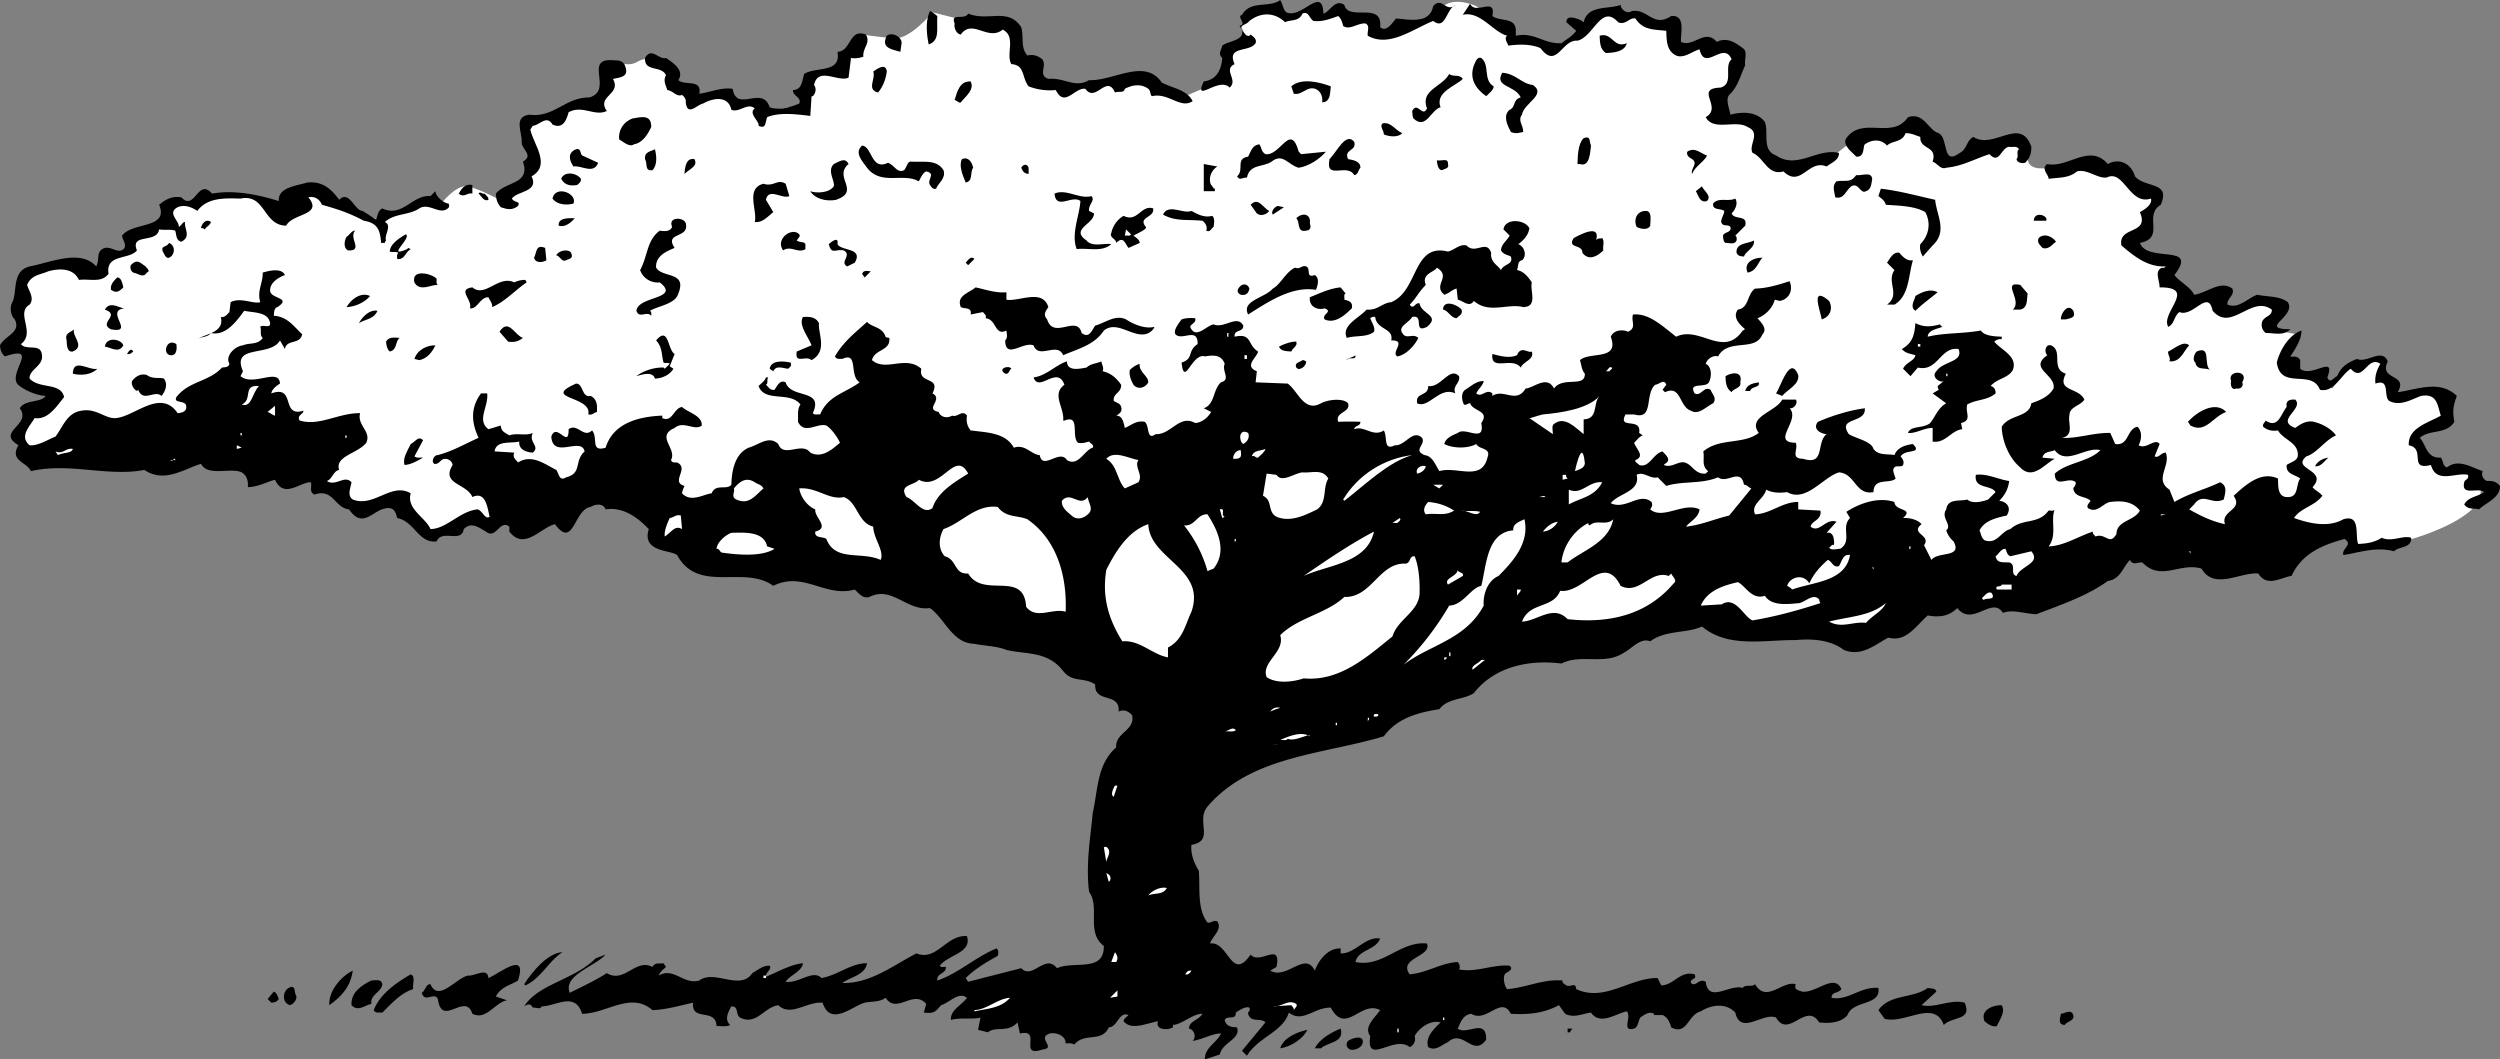 <svg xmlns="http://www.w3.org/2000/svg" width="202.7" height="85.898"><rect width="100%" height="100%" fill="#808080" stroke="none"/><path fill="#fff" d="m1.902 22.3-.203 4-.797 1.5 1.5 1-.3 2 2.3 1.302-2.203 1.5-.297 2.699 1.7 1.3L18.199 36l7.703 3.102 3.2 2.199 3.3-.801 2.5 3L38.2 42l1.703.5 4-1.898 6.2-1.301 10.5 5.199 101.5 3.602 9.8-3.602 16.7-1.398 2-.301v1.5l4.597-.5s3.196-.824 5-2.301c1.86-1.523.403-3.398.403-3.398H197.7l-2-2.5 2.903-1.801-.5-2-4 .3-.903-1.8s.696-1.66-1.097-1c-1.875.676-2 .8-2 .8l-1 1.399-3.903-2 1-2.398-1.597-.301.097-2.2s-1.14-.792-2.097-.101c-1.043.64-2.2.602-2.2.602l-1-1.102-2 .3L175.2 21s-2.972-.691-2-2c1.028-1.36 1.703-3.398 1.703-3.398L170.2 13.3l-4.097.3s-1.707.376-1.7-.8c-.008-1.16-1.203-1.7-1.203-1.7l-3.297 1.2s-1.843 1.176-2.5.5c-.675-.66-1.703-2.5-1.703-2.5l-2.597.5-3 .699-1.903 1.5s-3.304 1.14-4.5 0c-1.14-1.191-1.297-3.2-1.297-3.2l-3.203-.3.5-2s1.86-2.523.703-3.5c-1.175-1.023-3.5-.2-3.5-.2l-1.203-.3-.097-1.7-2-.198-3.2-.801-2 1.3-1.3 1.2-1.403.699-2.797-1L119.7.5s-1.804-.86-2.797.102c-1.007 1.039-4.703 2-4.703 2L110.902 1.3l-2.5-.5-1.5.5L105.7 1l-1.097.5-1.7-.898-2 .898-.3.602.5 1-1.5 1L99.2 6.5l-1.5.602-1.597.699-3.2-1.5-4 .699H85.7l-2-.7L82.102 2l-4.5-.5-2-.5s-1.875 2.309-3.2 2.102c-1.343-.125-2.5-.301-2.5-.301l-1.5 1.699v1l-2.8.602-.403 2.398-3.097.5-1-.7-1.5-.198-1.403-.5-2 .5L53.7 5s-1.14-.523-2 0c-.804.477-1.597 0-1.597 0l-1.5 3.3-2.403.2-2.097 1-1.5.5.597 2.8-.797 2-1.703 1.5s-1.804-.991-2.797-1.198c-1.007-.125-2.203 1.5-2.203 1.5l-1.5-.301-3.597 1.5-5.2-2.301-3.5 1.102s-3.175-1.293-4.5-.801c-1.343.508-1.703.699-1.703.699s-2.14-.86-2.097 0c-.043.809.097 1.3.097 1.3l-3 1.302v1l-1.797.5S8.894 21.977 7.7 22c-1.14-.023-3.297-.7-3.297-.7l-2.5 1"/><path d="M104.3 1c1.227.574 2.927-2.227 3 .102.524-.125.927-1.227 1.7-.704.324 1.375 3.125-.324 2.902 1.801.524.477 1.024-.426 1.297-.699 1.028.074 2.727.477 3-1 .727-.824 1.028.574 1.801-.102-.773.375-.773 2.079-1.8 1.301-1.673.676-3.575 2.176-5.298 1.2-.078-.325.223-.825-.203-1-.672-.024-1.273.578-1.797.203-.078-.329-.175-.625-.402-.801-.773.273-1.273.472-2 .398-.375-.222-.375-.824-.898-.597-.278.671-.977.472-1.403.699-.875-.824-1.972-.824-2.898-.102-.274.375-.875.278-.602.801.227.176.328.477.602.398l.101-.097c.223.176.524.375.399.699-.477.773-2.375.176-1.7 1.7-.976.476.325 1.277-.402 1.902-.875-.926-2.972 1.375-2.097-.5 1.023-.125 1.425-.926 1.5-1.903-.375-.324-.075-.625 0-1 .523-.426 2.222-.426 1.398-1.597.625-.227-.273-.727.2-.903.726-1.222 2.226-.523 3.1-1.199.227.375.227.773.5 1m16.7.3c.625.473 1.824.075 1.902 1.098v.5c1.524-.324 2.223.676 3.7.602.425-.324.824-.523 1.199-1L127 1.8c.027-.624.727-.323 1.102-.198l.3.199c.325-1.426 2.024-1.028 3-1.403.024.375.524.778.899.5 1.324-.222 1.726 1.375 3.199.403 1.227-.125.727 1.472.8 2.097 1.024.477 1.927-1.125 2.9 0 .827-.421 1.527.079 2.1.5.427.278.126.875.2 1.403-.375.773-.574 1.676-1.2 2.3-.476.376-.073 1.172 0 1.7.825-.227 2.126-.324 2.802.597.324.875-.278 2.278.898 2.704 1.727 1.171 3.324-.625 5.102-.204.023.579-.575.778-1 1.102-1.477-.625-2.075 1.773-3.5.398-1.278.375-1.575-1.125-2.5-1.5-.375-.625.722-1.625-.403-2.097-.972-.625-2.773.375-3.398-.801 1.426-.824-.977-2.324 1.199-2.398 1.125-.329.227-1.727.902-2.301-.675-1.528-2.175 1.074-2.601-.801-.676.176-1.477.977-2.2.3-.476-.425-.476-1.124-.5-1.8-.976-.125-1.874-.023-2.5-1-.476-.125-.777.574-1.402.3-1.375-1.527-1.972 1.177-3.297 1.5-1.277-.124-1.675 2.376-3 .598-.777-.324-1.675-.324-2.601-.199-.074-.222-.274-.426-.2-.699l.098-.102c-1.172-.324-2.172-2.023-3.597-1.699l.597-.898c.426.972 2.125-.625 1.801 1M76 1.3c-.074 1.075.227 1.973-.7 2.302-.175-.829-.273-1.926.102-2.704.223.079.422.278.598.403m6.8.899c.227.777-.073 1.675.5 2.3.524-.125.927.074 1.2.3.426.575-.375 1.274.5 1.598 1.324-.125 2.125.778 3.3.102 2.024.074 4.524-1.824 5.9.2.925.476 2.027.573 2.5 1.5-.973.675-1.973-.723-3.298-.4-.175-.124-.078-.425-.3-.6-.575-.427-1.278-.325-1.903 0-.074.374-.472.175-.797.3-.675-1.523-1.578.875-2.402-.3-.875-.126-1.676 1.573-2.398.1a4.733 4.733 0 0 1-2.2-.3c-.578-.727-.277-1.727-1.402-1.8-.473-.825.426-2.223-.7-2.802-1.175.977-2.476-.921-3.398.403-.277-.028-.578-.426-.5-.903-.375-.921.825-.222 1.098-.796 1.625.671 3.227-.528 4.3 1.097M70.2 2.8c.425.677-.274 1.075-.2 1.802-.273.074-.574.171-1 .097l-.2 1.602c-.874.375-2.476-.926-2.8.597.227.278.125.676-.098.903h-.101l-.102 1.597c-1.074-.125-2.472-.324-3.5.102-.172.477-.074.977-.699.7.125-.325-.875-1.024-.3-1.4-.575-.527-1.274.376-1.9.099-.273-1.223-1.573-.922-2.3-.5-.473.078-1.273 1.078-1.398-.098.023-.227-.075-.426-.301-.602-.477.176-.676-.324-1.2-.398-.074-.324-.374-.727-.101-1.2-.375-.828-1.773-.226-1.7-1.402.524-.926 1.126.176 1.7 0 .527.375 1.527.977 1 1.801.527.477 1.926-.125 1.7 1.102.925-.125 1.726-.528 2.702-.403.325 1.977 2.422-.324 3 1.5.825.278 1.723-.023 2.399-.3.226-.524-.574-.626-.5-1.098.726-.027.726-.727.898-1.301.926-.625 3.028-.023 2.703-1.8 1.125-.024.922-1.927 2.297-1.4m2.903.7L73 4.2c-.773-.223-1.574-.325-1.098-1.302.422-.324 1.223.079 1.2.602"/><path d="M131.902 3.5c-.175.676-.976.773-1.703.8-.472-.323-.472-.823-.5-1.402 1.028-.324 1.125 1.079 2.203.602m-10.8 3.5c.023.273-.375.574-.602.8-.875-.624-1.375-1.425-1-2.5.125-.226.227-.726.602-.6.722.573.125 1.777 1 2.3M50.7 5.398c.327.875-.473.875-1 1 .726 1.278-1.376 1.375-.5 2.602-.973.477-1.973-.523-3.098.102-.176.671-.477 1.375-1.301 1-.477-.829-1.074.074-1.602.097L43 10.5c.227 1.176 1.727 2.875.102 3.8.625 1.274-1.176 1.177-1.602 1.802.227.375.727.171.5.597-.473.375-.875.278-1.398.102-.278-.324-.375-.625-.403-1.102.828-1.023 2.828-.722 2.203-2.597.922-.528-.175-1.028-.101-1.602.023-.824-.676-2.023.601-2.2 2.024.274 2.922-1.425 4.899-1.402 2.023-.625-.676-3.324 2.101-3 .422-.023.723.176.797.5m21.203.402c-.078.575-.277 1.177-.703 1.7-.972-.227-.172-1.125-.398-1.7.324-.226 1.023-.726 1.101 0M124.3 6.898c1.126.778-.773 1.477-.898 2.403-.375.472.125.875.098 1.398-.375.074-.574.176-1 0-.273-.523-.676-1.324-.098-1.8.524-.223.223-.825.899-1-.477-1.024-2.176-.825-1.5-2 1.125.078 1.523.874 2.5 1m-5.699-.501c-.575.579-2.278 1.079-1.801 2.301-.774.176-1.176 1.875-2.2.903-.074-.125-.074-.329-.101-.602.426-.824.824.574 1.2-.2-.575-1.527 1.226-1.726 1.8-2.8.324.273.824-.023 1.102.398M78.7 6.602c.327.671-.376 1.171-.798 1.699-.175.074-.277-.125-.5-.2.223-.726.422-1.527 1.297-1.5M107.902 7c-.078.477.024 1.273-.703 1.3.125-.823-.574-1.425-1.297-1-.375.177-.578.376-1 .302L104.7 7c.828-.727 2.328-.324 3.203 0M52.8 10.3c-.273.575-.675 1.274-1.398 1.4-.375.277-.875-.223-1.203-.4-.074-.726.328-1.425 1.102-1.698.726-.125 1.523-.329 1.5.699M157.2 10.8c.827.473.226 2.677 1.702 1.598.625-.324.524-1.023 1.098-1.296 1.625 1.074 3.824-1.727 4.7.796.027.579-.173.977-.5 1.301-.274.074-.673-.023-.7-.3.227-.223-.074-.626.2-.797-.173-.329-.575-.125-.798-.204-.675.079-.777 1.477-1.601.602-1.176.375-2.176.977-3.5 1.102-.477.171-.676-.329-1.102-.5.426-1.329-1.074-.926-1-2-.375-.125-.773-.329-1.199-.301-.273.773-1.074.574-1.5 1-.473-.528-1.176-.528-1.8-.102-.173.176.027 1.074-.7 1-.273-.324-1.176-.926-.8-1.5 1.327-1.824 3.726.176 5-1.699 1.327-.426 1.624 1.074 2.5 1.3m-43.5 0c-.376.376-1.075.274-1.5.098.027-.324-.376-.625-.098-.898.722-.125 1.023.574 1.597.8m-3.899.7c.227.773-.874.574-.5 1.398.427.079 1.024.176 1 .704-.175.171-.175.574-.5.597-.573-1.023-2.374.477-2-1.3.626-.626 1.325-2.223 2-1.399m19.2.3c-.074.473-.074 1.774-.898 1.5h-.2c.024-.624.024-1.624.5-2.1.625-.223.422.277.598.6m-23.5.7 2-.2c-.473.575-1.375 1.177-2.2 1.302-.874-.227-1.273-1.227-2.198-.5-.676.472-1.778.171-2 1.296-.375-.023-.575.278-.801-.097.625-.528-.176-1.426.898-1.602.227-.426.328-.926.903-1 .222.278.125.574.5.801 1.222.176 2.023-2.625 2.699-.2l.199.2m-33.5.7c.527.175.727.874 1.3.6.227-.226.227-.624.5-.698 1.024.074 2.126-.227 2.7.699.227.676-.473 1.074-.598 1.5-.277.074-.375-.125-.5-.301-.277-.426.524-.926-.3-1.102-.278.079-.477.579-.602.801-1.273-.722-3.074.375-4.2-1.097-.374-.528-1.073-1.227-.398-1.801.825.074.723 2.074 2.098 1.398m-24.8-.597 1.3.597c-.375.977-1.375.176-2 .301-.375-.523-.473-1.125.2-1.398.425-.125.327.375.5.5m5.902-.5c.125.472.222 1.273-.2 1.699-.675.074-.375-.528-.601-.903-.074-.625.523-.625.8-.796m85.301.5c-.175.472-.976.875-1.203 1.5-.172-.426.528-.829 0-1.204-.273-.125-.472-.324-.398-.597.625-.426 1.125.176 1.601.3m34.7 1.699c.824.973 2.925.376 2.097 2.302-1.472.875.426 2.671-1.699 3.097.625 1.676 4.824-.023 2.8 2.602.427.574 1.325.972 1.602 1.597 1.024-.125 2.125-1.222 3.098-.5.227.579-.473.778-.398 1.301.925.375 1.625-.523 2.398-.8.824.175 1.824.078 2.5.601.727 1.176-2.473 2.176.2 2.2-.575.573-1.376.277-2 .3-.274-.227-.376-.523-.298-.898.223-.528.825-.426.797-1-1.672-1.227-3.273 1.875-4.797.097-.375-1.824-1.578.574-2.703.102-.472.375-.375.972-.898 1.199-.676-1.125 2.426-3.227-.7-3.2.024-.527-.476-1.323.2-1.6.125.073.226-.024.3-.098-1.476.074-2.574-.829-3.601-1.704-.273-1.625 2.324-.824 1.5-2.699.426-.222 1.027-.625.902-1.097-1.777.574-2.175-2.426-3.601-1.704-.774.079-1.574-.722-2.399-.5-.675.579-1.476.477-2.3.602.023-.324-.676-.824-.102-1.2 1.625.376 3.426-1.726 4.902 0 .922-.527 1.922-.027 2.2 1M56.3 12.898c.325.579-.374.778-.8 1.204.027-.528.125-1.329.8-1.204m22.602.704c-.277.375.024 1.074-.601 1.199-.274-.625-.574-1.426-.301-1.903.527-.222.824.278.902.704M68.8 13.3c-1.273 1.075 1.024 2.177-1 2.9-.874.175-1.773-.126-2.1-.7.425.176 1.527.176 1.902-.398.125-.426-.575-1.227 0-1.801.324-.125.925-.625 1.199 0m48.601-.001c.125.376-.277.376-.5.5-.277-.027-.375-.425-.402-.8.426.074.926-.227.902.3m-34 .4v.402c-.375-.028-.476-.227-.601-.5.226-.426.625-.227.601.097M98.7 13.5c-.473.273-.774.977-.5 1.5.124.074.124.273.3.3v.2h-.898v-2.2l1.097.2m-51.597 1c.023.273-.176.375-.301.5-.477.074-.977.074-1.301-.5.227-.625 1.227-.523 1.602 0m104.698 0c-.073.375-.073.875-.5 1-.476.273-.573-.727-1.198-.398-.477.375-.575 1.074-1.301.898-.074-.523-.274-.926.101-1.3.723-.126 1.125.175 1.598-.5.426.073 1.227-.325 1.3.3"/><path d="M27.5 16.2c.824-.825 1.227.874 1.902.902l1.098.699c.125-.324.125-.727.5-.903 1.625.778 2.426-1.125 3.902-1l.399-.398c.023.375.523.875 1 1 .125-.023.125.176.101.3-.675.774-1.578-.425-2.402.098-.875.579-1.973.375-2.8 1.102.624.273-.075 1.074.1 1.5 0 0-.073.074-.1.2h-.298c-.078-1.024-.277-1.626-1.402-1.802-1.176-.625-2.074-.921-3.398-1.296-.176-.426-.575-.727-1.102-.602 1.227 1.477-1.273 1.273-1.8 2.3-1.876-.026-1.673-2.624-3.7-2.198-1.176-.028-2.676-.125-3.5 1-.473-.329-1.074-.528-1.598-.301-.875.472.125 1.074.098 1.597.227-.125.324-.421.5-.398-.074.574.527 1.176-.3 1.602-.473-.125-.376-.625-.5-.903-.376-.125-.876-.023-1.298-.097-.175 1.171-2.375.273-1.8 1.699-.575.773-2.575.273-2.301 1.898-.574.778-1.574.375-2.399.5-.476-1.023-1.675-.926-2.5-.699-.578.273-1.375.273-1.703 1.102.125.472.625 1.074.203 1.597-1.175.676.524 2.278-.703 3.2.426.578 1.625-.126 1.703.902.125.875-1.078 1.176-1 1.898.825.875 2.524.278 2.797 1.5-.574.676-1.273 1.875-2.398 1.7-.375.675-1.274 1.476-.399 2.203.625.074 1.422-.426 2.098-.704.625-.824.926-1.921 2.102-2.097 1.222-.227 1.925.676 2.8.597 1.524-.125 3.625-2.421 5-.398.325-.023.723-.125.7-.5.023-.625-1.075-.227-.801-.8 1.023-1.325 2.625-1.223 3.699-2.4.324-.027.527-.027.602-.3-.375-.625.425-1.426 1.097-1.5.528-.227 1.227-.023 1.602-.602-.274-.222-.074-.625-.2-.898.223-.227.825.176.801-.3-.175-.927-1.277-.825-2.101-1-.574.777-1.477 2.073-2.7 1.8-.277.375-.777.273-1.101.5.625-.426 2.227-.523 1.902-1.8.325.073.524-.223.7-.4l.097-.8c.828-.426 1.828.176 2.403 0-.278-.926.222-1.523.199-2.398.426-.125 1.523-.426 1.8.199-.476.176-1.175.574-1.199 1.199-.078.773 1.825.574.598 1.398-.273.079-.273.375-.3.704 1.124.074 1.624.875 2.3 1.5-.176.875-1.273.375-1.398 1.199l-.403-.7c-.773 1.376-3.972.274-3 2.5l-.199.399c1.027.875 3.125-.727 3.2.602-.274.171-.673.472-.7.796 2.027-.722.727 1.977 2.602 1.403.023.273-.575.375-.301.8 1.625.473 3.125-.624 4.898-.601-.273.977.926 1.477.5 2.398-.672.875-2.574 1.079-2.199 2.204-.473.074-.574.773-1 .898.727.477 1.426-.523 2 .102-.074.472-.375 1.074.102 1.398 1.722.676 3.125-1.426 4.699-.5-.375 1.273 1.226 1.977 1.601 2.898 1.325-.023 2.325-1.421 3.797-1.597.426.074.625.875 1 .597-.172-.625-.273-2.125-1.398-1.597-.477-1.125-2.574-1.028-1.602-2.602-.074-.426-.574-.625-.898-.398-.176.176-.375.375-.602.3-.273-.226.028-.726.301-.703 1.227-.324 2.227-.921 3.3-1.398-.573-1.227-.675-2.426.2-3.602h.5c.125 1.079-.875 2.176.102 2.903l1-.301c.023.477.324.574.699.8.625-.226 1.324.075 1.898-.198-.375.773.625 1.074 0 1.597-.472-.023-1.172-.222-1.097-.898-.676.176-1.875-.125-2 .8l1.597.098c-.172.375.125.574.301.801 1.125-.727 2.227.176 3.102.602.222.273.222.972.8.597 1.325-.324.625-1.324 1.5-2.097-.277-1.227-2.578.671-2.703-1.204.426-1.222 1.426 1.079 1.403-.597.722-.528 1.222.773 1.898.098.527.578-.176 1.777 1.102 1.402.625-2.027 2.722-2.527 4.597-2.602v.2c.828.375.926-.825 1.602-.899.523.477 1.625.676 1.601 1.5-.578.477-1.476-.426-2.203.2-1.574.675.227 1.675-.297 2.6.125.274.325.177.5.2 1.024.477-.578 1.574.598 1.899-.074.175-.176.375-.2.601.727.774 1.727.074 2.4 0 .327-.824 1.226-.226 1.6-.7.024-1.226.325-2.526 1.4-3 .827-.226 1.624-1.026 2.402-.3.425 1.176 1.925-.226 2.597.7.926.476 1.727-.223 2.403-.801-.176-.422-.676-1.125-1.102-1.399-.773-.226-1.773.774-2.3-.3.027-.524-.075-1.024.202-1.4-.875-1.124-2.875-.124-3.402-1.5.227-.226.527-.425.602-.698h.199c-.176.172.023.472-.2.597.223.176.325.477.7.403.226-.328.426-.828.898-.602.426 1.375 3.125.477 2.203 2.5.125.176.422.074.598.102.625-1.528 2.027-1.727 3.2-2.602-.876-.523-.075-2.523-1.4-1.898-.175-.028-.476.074-.6-.203.624-1.125 1.624-1.922 2.6-2.797.427.472 1.227.375 1.5 1.199.024.074.227.074.302.098.125 1.078-1.176.875-1.403 1.8 1.125.977 2.727-.425 4 .7-.273 1.277 1.625.578.903 2 .925.476-.676 1.277.5 1.5.125.375.625.578 1.097.3.426.176.828-.523 1.203 0-.078.477.024.875.297 1.2 1.328.175 2.828.175 3.5 1.402.926-.324 1.426.574 2.102.598.226 1.277 1.625-.524 2.2.402.925.574 1.425-.824 2.1-1 .126-.227-.175-.324-.3-.5-.274.074-.574.176-.899.098-.578-.524.223-2.325-1.101-1.797h-.102c.125-1.028-.972-2.125.102-2.903-.574-1.625-2.074.676-2.5-.597 1.023-.125 1.824-1.028 2.7-1.301.026.875 1.124.574 1.6.5.325-.324.825-.324 1.2-.5.023.273.226.473.101.8.723.173 1.125.575 1.5 1.098.024.676-.675.676-.601 1.301.226.176.523.176.601.5.125.375-.175.574-.402.7.527-.024.625.675.7 1 .527-.223.925-.626 1.6-.5.427.277.126 1.574.9 1 1.226.074 1.925-1.626 3.202-.9.524-.026 1.024-.425 1.297-.901l-.597-.297c.925-.328.722-1.528 1.398-2.102.824-.226.027-.926.3-1.5-.273-.726-.874-.726-1.6-.601-1.075-.325-1.673 2.578-1.9.5 1.024-.325.427-.922 1.302-1.5.023-1.422-1.278-.223-1.801-.797-.176-.328.226-.828.5-1.203.324-.125.824-.125 1.101-.098.125.375-.375.473-.402.7.426 1.073 1.324-.126 1.902-.2.825.375 1.922-.824 2.399.098.023.578-.774.277-.7.902 1.426-.324 1.024.676 1.9 1.2-.075.476-1.177 1.175-.099 1.6l-.101.9 2.601.1c.825.575 1.325 2.376 2.7 1.598.625-.324 1.824-.425 2.199 0 .226.778-1.074.676-.801 1.5a23.095 23.095 0 0 1 1.8 0c.024.375-.476.278-.5.602.825-.324 1.524.676 2.4.098.327.578-.075 1.675.902 1.203.824.074 1.425-1.328 2.199-.602.324.574-.774.977.199 1.399.625.078.824.675 1.2 1.3 1.425-.425 3.425.875 3.902-1.097.324-.828-.676-.625-.903-1.102-.672.375-1.875.375-2.597 0 .125-.523.722-.726 1.097-.898.625-.528 2.227.875 1.903-.801.722-1.027-.676-.926-.903-1.602-.172-.023-.273.176-.5.102-.172-.324-.273-.926.102-1.2.523-.327.926-.726 1.5-.702-.074.375-.477.675-.602 1 .426.375.828-.422 1.301 0v.203c.926-.625 1.926.672 2.7-.602.624-.023 1.726-1.125 2.3 0 .727-1.023 2.527-.023 2.5-1.199-.273-.324-.273-.727-.398-1.102.824-.722 3.222.075 2.5-1.898.222-.527.925-.625 1.398-.402.727-.325.227-.825.402-1.399 1.325-.125 2.422.977 3.5 1.801 1.922-.926 3.825 1.773 5.399-.5.125-.027.125-.125.199-.102-.375-.324-1.074-.925-.598-1.597.922-.125.723-1.227 1.399-1.703 1.023-.024 1.926-.325 2.8-.598.325.773-.074 1.473-.8 1.598l-.399-.098c-.175.676-.777 1.273-1.402 1.5.324.375.824.875.402 1.3-.578 1.473-2.777.274-3.601 1.798-.375-.125-.875.175-1 .601.426.176.523.875.3 1.399-.175.675-1.777-.024-1.199 1 .524.277.723-.625 1.297-.297.125.375.528.672.203 1.097-.578.278-1.175.977-1.8.602-.977-.324-.778-2.125-2.102-1.5l-.2-.2.302-.402c-.176-.523-.575-.023-.903 0-.875.778-.074 2.875-1.699 2.403h-.7c-.675 1.273 1.325.172 1.102 1.5l.297.199c-.273.074-.472.375-.699.598.125.476.926 1.078.102 1.402-.075.176.222.273.3.398.825.278 1.125-.925 1.899-1.097.125.172.824.672.199 1l-.098.097c.625.278 1.125-.324 1.7-.199.625.176.824.977 1.699.899l.199-.2c-.574-.425-.273-1.023-.398-1.597 1.324-1.125 3.222-.528 4.5-1.5-.977-1.328 1.425-1.727 1.898-2.703h1.102c.222.277-.176.777-.5.703.925.972-1.575 2.773.5 2.797.222.578-.477 1.277.597 1.3 1.828.575 1.028-1.324 1.903-2-.477-.023-1.176-.425-.7-1 1.223-.523 2.524-.925 3.797-1.097.125 1.273-2.273.672-1.297 2.097.625.375 1.825.575 2 1.2.422.578 1.223.375 1.7.5.222-.625.925-.825 1.5-.899.125.176.324.274.199.5-.375.176-.875.074-1.2.5.126.176.325.375.2.7-.176.277-.676-.126-.801.402.027.273.125.472.2.699-.473.473-1.774-.125-1.798 1.098-1.476.277-1.476-1.524-2.8-1.598-1.278.375-2.676 2.473-4.2 1.598-.578.078-1.175.078-1.703-.2-.172.778-1.273 1.176-.898 2 1.226-.023 2.226-1.023 3.5-1v.602l1.8.098c.126.777-.675.777-.8 1.3.726.575 1.226-.722 2.101-.398l-.8.898c.625-.125.625.676.597 1-.172-.125-.273.176-.398.2.226.277.625.078.898.101 1.028-.625.027-1.726.801-2.5l-.3-.5c1.124-.726 2.624-1.226 3.902-.8.023.777 1.625.476.699 1.3.426-.023 1.125.074 1.5.5-.977.774.824.875.199 1.7l.602 1.199c.523-.723 2.523-.125 1.8-1.5a1.882 1.882 0 0 1-.601-.899c.523-.426-.477-1.023 0-1.699.125-.926 1.125-.625 1.699-.8.426.374 1.227.175 1.7 0l.6-.602c-.374-.625-1.773-.223-1.6-1.399.925-.125 1.827.375 2.702.5-.078.676-.375 1.176-.8 1.602.625.074 1.023.574.597 1.199-.773.176-1.773.375-2.199 1.2.125.273.125.573.402.8 1.024.375 1.325-.727 2.098-.902 1.027-.922 2.227-.325 3.102-1.5.125-.024.425.078.5-.098-.375.875.222 2.074-.5 3 1.222-.027 2.425-.824 3.597-1.2-.074.173.125.274.203.4.825-.325 1.125.773 1.7-.2.023-1.125 1.425-1.027 1.898-1.902-.574-.723-1.375-.825-2.398-.7-.575.075-1.075.977-1.801.5-.176-.222.125-.425.199-.597-.473-.426-1.273-.227-1.398-1 .023-.125.222-.227.199-.5-.574-.528-1.676.574-1.7-.703 1.024-.922 2.723-.922 3.7-1.899-1.176-.324-2.774 1.274-3.7 0-.374.176-.874.074-1 .602l1 .097c-.777.375-1.777 1.778-2.8.7-.977-.825-1.477-2.223-1.5-3.297.625-1.028 2.226-.727 2.398-1.903.625-.222 1.426-.523 1.801-1.199.227-1.125-2.074-1.625-.5-2.699-.273-.227-.176-.926.3-.8 1.024.476-.073 1.874 1.2 2.3-.773 1.473 1.027 1.074 1.5 2.098-.273.476-1.176.578-1.2 1.203-.175.672.427 1.672-.6 1.898 1.226.074 2.527-.426 3.902-.398l.398.898c1.125.176.926-1.226 1.8-1.398.427.375.325 1.074.102 1.5.625.375 1.325-.625 1.7-.102l-.403 1c.328.176.528-.324.903-.3.425 1.074-.977 2.175.3 3l.399 1c1.226-.723 2.523-1.024 3.699-1.598.625.273.426.875.3 1.398-.976.477-1.675-.625-2.398.399l-.402.402c.824.473 1.824.973 2.902 1.2-.375-1.126 1.524-1.126.7-2.302 1.023-.925 2.222-2.023 3.597-1.398.027.473-.074 1.473.703 1.5 1.024.074.723-1.027 1.098-1.5-.375-.324-1.176-.324-1.098-1.102.325-.222.825-.324.899-.699.125-1.125-1.176-1.324-1.602-2.101-.472.078-.875-.024-1.199-.297-.074-.227.125-.328.2-.5 1.027.672 1.226-.528 1.702-1.102-.078-.523.223-.625.7-.601.722.777-1.676 1.675 0 2.3.425-.324.925-.625 1.5-.5.722.176 1.425.575 1.8 1.102-.875.375-1.578 1.473-2.402 1.7-1.273 1.073 1.824 1.073.5 2.5.227.273.527.374.8.698-.675.875-1.773.977-2.3 1.801 1.324.477 2.824.774 4 .102 1.426-.426.926 1.273 1.2 2 .726-.027 1.327-.125 1.902-.5.824.375 1.722-.227 2.398 0 .027.875-.973.672-1.398 1.097-1.477-.425-3.075.176-4.102.301-.176-.523.824-.824.102-1.3-1.778.476-3.477 1.175-4.301 3-.774.074-1.977.976-2.7-.2-1.476-.125-3.574 1.375-4.601-.398-1.773-.528-3.273 1.074-4.8-.5-.376-.027-.774.273-1-.203-.575.578-.774 1.578-1.798 1.703-1.578 1.172-3.875 1.972-5.8 2.699-.875-.027-1.977-.426-2.7-.102-.875-1.425-2.476 1.176-3.703-.398-.672.676-1.472.773-2.398.598-1.074.976-1.774 2.175-3.2 1.8-1.074.575-2.175 1.575-3.601 1-1.074-.824-2.574-.925-3.898-.8-2.575-.024-5.477.675-7.602-1.098-1.273.574-2.973.273-4.2 1.2-.773-.325-1.476.573-2.1.898-1.575 1.078-3.473.078-5.098.902-2.477-.324-5.375.176-7.102 2.398-.875.575-2.074.375-2.8 1.301-1.673.274-3.376.676-4.5 2.2-4.876 1.476-10.774 1.574-14.298 5.699-.976 1.175.625 2.777-1.3 3.101-.075.774.222 1.477.597 2.102.125 1.273-.172 3.074.703 4.199.325.074.422-.227.797-.102.426.676-.375 1.176-.597 1.801 1.523-.226 1.722 3.176 3.3.899.723.875 2.524-1.125 2.098 1l-.5.3c1.324.778 2.824-1.625 3.602 0 .324-.824 1.023-1.824 2.097-1.8v.402c1.125.074 2.028-1.426 3.203-1.2-.375.973-1.777.876-2 1.9 2.223.476 3.625-1.727 5.797-1.5.426 1.073-2.375 1.175-1.398 2.5 1.426-.126 2.523-.927 3.898-1 .125.175.227.374.102.6 1.426.274 2.726-.425 4.101-.3.325.273-.078.473-.3.598-.278.175-.176.976.097 1.3 1.625-.125 2.828-.824 4.5-.699-.074.176.125.274.301.399.426.175.727-.325.8.3 2.325 1.075 4.325-.925 6.602-.898l.297.598c1.028-.024 1.528-1.223 2.703-.899.223.477-.375.274-.3.7.425.374.625-.426 1.199-.098.226 1.773 1.926.172 3 .5.226-.328.726-.028 1-.301.926 1.574 2.226-.324 3.3 0-.175.473.223.473.5.598 1.126.175 2.626-1.524 3.2-.2-.274.375-.774.176-.801.7 1.324.277 2.324-.922 3.8-.797.227 1.472-2.073.972-2.5 2.199-.573.676-1.573.676-2.3.598-1.074-1.723-2.473 1.375-3.5-.399-1.074-.426-2.875 1.477-3.3-.398-.774-.828-1.973-.625-2.798-.102-1.078.274-1.078 1.977-2.402 1.301-.074-.324-.273-.824-.7-1h-.698v-.102c-.375-.222-.778.075-1.102.301-.176.274-.176.774-.5.899-1.074.277-.176-.922-.598-1.399-.875.176-2.175 1.176-2.902.102-.676.074-1.375.472-2.098.097l-.5-.699c-1.277.676-2.476.774-3.902.7-.773-1.524-1.973.777-3.2 0-.675.074-.874.675-1.1 1.199.726.578 2.327-.922 2.3.902-1.074 1.473-1.875-.926-3.098.2-.476.175-.976.773-1.601.398-.274-.825.523-1.524 1-2-.774-.223-1.676.375-2.102 1.101.125.375-.074.774-.398.899-1.274-1.024-3.574 1.578-3.2-.899-.574-.726.426-1.523.801-2.101-1.578-.825-2.777 2.078-4-.2-1.375-.023-2.277 1.278-3.402.403-.473 1.574-2.473 1.972-3.398 3.5l-.403-.403 1.903-2.3c-.375-.422-1.176.078-1.403-.7-.074-.125.227-.222.102-.5-.274-.125-.774.176-1.102.403.028.672-.672.172-.898.597.125.575.625.575 1 .602.324.973-1.176 1.176-1.399 2.2l-1.203.398c-.074-.922 1.028-1.422 1.301-2.098-.676-.027-1.473.473-2.3.598.327-.325.124-.922-.298-1 .024-.625.723-.625 1.098-1.2-.773-.023-1.676.875-2.398.903v.199c-.477.273-1.477.176-1.2-.5-.976.176-2.175.773-2.8 0 .023-.227.222-.324.398-.5-.773-.324-.875.973-1.598 1-.578 1.273-1.976.375-2.8 1.398-.176-.125-.477-.125-.7-.097.024-.625-.777-.926-1.3-.801-1.075.375.625 1.176-.602 1.3-1.973.673.027-1.726-1.8-1.3l-.2-.902c-.773.875-1.773.277-2.398.8L79.3 83.5l.199-1c-.574.176-1.676-.023-2.398.2-.075-.825.925-1.223 1.3-1.801-.675-.524-1.375.375-2.101.601-.477.574-.574.676-1.399.602l.2-.703c-1.075-1.223-2.375.875-3.301-.5-.477.375-1.176.277-1.7.402-.976.273-2.777 1.973-3.402 0-1.273-.125-2.574 1.176-3.597.2-1.176.175-1.778 1.675-3.102 1-.375-.227-.074-.927-.7-.9-.273.473-.573 1.075-.1 1.5-.274.173-.673.075-1.098.098-.075-1.523-2.075-.324-1.903-1.898-.875.176-2.172.574-3.297.598-1.777-1.524-3.675.277-5.703.3-.574-1.824-2.074-.625-3.297-.597-.078.273-.375.074-.703.098-.172-.325-.375-.325-.699-.098 1.125-1.828 4.027-2.125 5.8-3.903l.802-.3c-.875.976-3.477 1.675-2.903 3.101 1.028-.523 2.125-1.023 3-1.601 1.426.875 2.328-1.223 3.703-.5.223-.422.625-.223.899-.297l.199.297c-.176.175-.473.375-.598.703 1.223-.727 2.024.773 3.297.398 1.227-.926 3.328.875 4.301-.601.426-.223.824-.625 1.402-.598.223.273-.375.574-.3.898.824-.324 2.023-1.023 3-1.097-.075.672-1.075.972-1.403 1.5 1.028.172 2.227-1.028 2.903-.301 1.324-.227 2.425-1.227 3.699-1.2-.176.973-1.274 1.075-2 1.598 2.226.075 4.125-1.425 6-2.398 1.625.676 2.426-1.527 4.101-1.402.422 1.375-1.476 1.476-2.203 2.402.125.176.328.074.5.098.028.578-.773.476-.699 1.101 1.625-.523 3.125-1.925 4.8-2.601.227.176.126.476.102.601-.875.477-1.875 1.075-2.601 1.801l.199.3 4.3-1.1c.927.976 1.927-1.227 2.9 0 1.425-.626 3.827.374 3.8-1.801-1.473-1.125-.273-3.125-1.2-4.399-.273-2.324.126-4.426.302-6.402.425-1.824.324-3.922 1.898-5.297-.074-1.227 1.527-1.328 1.3-2.602-.273-.324-.675-.523-1.1-.3.124-1.625-1.973-.625-1.9-2.2-.874-.625-1.874-.125-2.6-1.101-1.274-1.625-2.973-1.324-4.598-1.7-.778-.324-1.778-.324-2.602-.5-1.773-.023-2.375-2.023-3.598-2.898-1.875.274-3.078-1.824-4.902-.902-.574.176-.875-.324-1.2-.598-2.374.676-4.175-1.527-6.6-.3-2.376-1.727-6.075.675-7.798-2.5-.578-.426-2.875-.227-2.3-2.102-.875-.922-2.075-1.824-3.5-1.598-.176-.527-.875-.426-1.2-.2-1.375.173-1.375 3.474-2.902 1.4-1.176.273-2.473 2.175-3.7.6V42.7c-.773-.626-1.073 1.074-1.898.402-.578-.328-1.175-.828-1.8-.203-.176 1.176-1.778-.024-2.2 1-1.476.176-1.777-1.625-3.203-1.899-.074-.324-.172-.726-.597-.8-1.278-.126-2.075 1.874-3.301.101-1.176-.125-1.274-1.727-2.801-1.2-.473-.226-.176-.624-.3-1-.876-.026-2.173 1.376-2.9-.202-.675.176-1.374.578-2.198.601.023-.523-.075-.925-.5-1.199-.875-.426-2.778.375-3.301-.7-1.477.474-2.977 1.575-4.602.5-2.972.575-6.074-.624-9.199.099-.273-.723-1.773-.825-1-2.098-1.875-1.125 1.125-1.625.102-3 .425-.727 1.722-.426 2.097-1-.574-.027-1.472-.328-2.097-.8-1.278-.825 1.824-3.427-1.2-2.403C.125 28.676.027 28.375 0 28c.426-.824 1.727-1.023 1.2-2.101-.274-.223-.473-.922-.2-1.399.426-.824-.074-2.523 1.402-2.898 1.723-.328 4.125-1.426 5.399 0 .324-.625-.074-1.227.699-1.5.625-.125 1.125.574 1.602 0 .125-.426-.176-.625-.2-1 .825-1.125 3.825-.527 3-2.5.524-.426 1.024-.727 1.797-.602 1.125 1.176 1.328-1.625 2.5-.3 1.727-.325 3.727.074 5.403.601-.075-1.125 1.425-1.226 2.3-1.5 1.223-.125 1.922.473 2.598 1.399"/><path d="m63.7 14.898.3 1c-.574.278-1.676-.722-1.898.301l.597 1c-.472.375-.875.875-1.5.801.227-.926-.773-2.727.703-3.102.825.278 1.125-.421 1.797 0M38.3 15.7c-.374-.126-.675.374-1.1 0 .226-.427.527-.825 1.1-.7v.7m100.102.6c-.578.177-.675-.425-.902-.8l.5-.398c.125.375.824.773.402 1.199m18.5-.101c.125 1.277 1.024 2.573-.203 3.698l-.797.903c-.175-.324-.277-.625-.203-1 .625-.625.926-1.625.403-2.602-.875-.523-2.278-.523-3.2-.597-.078-.329-.375-.528-.601-.704l.199-.597c1.527.176 2.926.574 4.402.898M46.5 16.5c-.574.176-1.375.074-1.7-.398.227-1.125 2.024-.426 1.7.398m41.8.602.4.199c.027.875-1.973 1.273-.598 2.199.425.574 1.523.176 2 .3-.778.677-1.875.274-2.801.4-.477-1.223.226-2.723.3-3.9-.675-.527-1.976.774-2.101-.6.926-.427 2.027.476 3 .198.324.375-.273.676-.2 1.204M39.602 16.2c-.375.175-.575-.325-.801-.5.125-.223.324.073.5 0 .125.175.324.277.3.5m101.099-.098c.226.375.027.875-.298 1.199.223.574 1.325.074 1.098 1l-.8.8c.124.075.124.274.1.399-.175.375-.573.176-.898.2-.175-.126-.175-.325-.203-.598.125-.329.727-.227.602-.704-.176-.222-.574-.023-.7-.296-.175-.227.223-.727.2-1-.274-.227-.977-.028-.899-.602.422-.523 1.223-.125 1.797-.398m-37.797 1c-.175.273-.675.472-1 .199l-.5-.7c.625-.624.922.172 1.5.5m.298.297c-.173-.222.124-.625.402-.699l.5.102-.903.597m-9.699-.5c.125.778-1.273.676-.598 1.5.125.176-.578.477-1 .704.223.171.524.375.5.597l-.902.403c-.273-.329-.375-.926-.898-.5l-.102.097c.027-.324-.574-.426-.398-.8a2.098 2.098 0 0 1 1-1.399c1.125.574 1.425-.926 2.398-.602m4.8.602c.227.273.126.574.102.898-.175.079-.277.477-.601.301.125-.324-.074-.625-.301-.8-1.273-.126-2.176.078-3.2-.5.427-.922 1.626-.024 2.302-.297.523.273 1.023.574 1.699.398m35.499.8c-.175.376-.773.274-1.1.098-.274-.625.027-1.324.8-1.296.426.074.324.671.3 1.199m-27.6-.199c.124.375.027.574-.298.597-.777.176-.476-.722-.8-1 .523-.523 1.222-.324 1.097.403m59.703-.204h-1c.024-.824 1.223-.421 1 0m-119.3-.198c-.176.175-.676.777-1.301.6-.074-.624.726-.624 1.3-.6m9.001.402c.324 1.273-1.778.671-.903 2-.672.273-1.574.671-1.5 1.597.528.875 2.528.278 1.801 2.102-.273.875-1.574.972-2.3 1.398.124.074.124.278.1.403-.374-.426-.976.273-1.198-.403.125-1.222 3.625-.926 1.898-2.3-.676.078-1.375-.325-1.598-1 .625-1.126.524-2.422 1.598-3.2.426.074.824.074 1-.3-.375-.825.926-.825 1.102-.297M17.102 18c-.075.273-.375.375-.5.602-.075-.028-.075-.125-.301-.102.023-.324.426-.824.8-.5M124 18.5c-.074.574-.473.977-.898 1.3.523.177.722.973.3 1.302-.375.074-.277.472-.402.796.527.079.926.579 1.2 1-.173.676.527 1.977-.7 2-1.273-.324-2.773.579-4-.5-.375.579-.875-.023-1.3-.097l-.098-.903c-.375.079-.575.375-1 .5-.977-.824.625-1.421-.602-2.199-.176.375-1.273.477-.898 1.403-.575.574-.778 1.074-1.301 1.597.324.477.426-.222.8-.098.126.875 1.723.973.598 1.899-1.172.574-.172-1.024-1.199-.8-.273.476-1.176.776-.8 1.3.327.574.827-.023 1.3.398-.273.578-.973 1.375-1.7 1.5-.573-.324.825-1.324-.5-1.297.227-1.027-1.175-.828-1.3-1.902a.445.445 0 0 0-.398.102c.125.375.425.773.3 1.097-.578.477-1.476.278-2.203.5-.472-1.023 1.028-1.625 1.602-2.297.926.075 1.226-.527 2-.601 2.226-.926 1.726-4.824 4.601-4.102.524-.125.922-.625 1.5-.5.723.778 1.625-.523 2 .602-.078.773.524.976.797 1.398.227-.523 1.028-.422.801-1.097-.176-.125-.574-.125-.8-.5.026-.528.527-.825.702-1.2l-.5-.5c.125-.925 1.723-.828 2.098-.101"/><path fill="#fff" d="M91.7 19c-.075.176-.274.074-.5.102l.1-.5.4.398"/><path d="M28.8 18.7c-.573.573.727 1.675-.6 1.6-.376-.226-.274-.823-.098-1.1.222-.126.425-.524.699-.5m100.601.8c.125-.227.325-.125.5-.2.223.274.024.677.098 1-.473.473-1.176.876-1.7.2.024-.727-1.273-.324-.698-1.2.425-.226 2.222-1.226 1.8.2M64.8 19c.126.176-.073.273-.198.5.222.176.625.074.699.3v.4c-.574.374-1.176-.325-1.801.1-.676-.925.727-1.925 1.3-1.3M33 20.2l.102-.098.199.097c-.477.278-.477.875-1.102.801.028-.125-.074-.324.102-.5-.176-.125-.477-.023-.7-.102.024-.625.825-1.125 1.301-1.398.524.273-1.675 1.977.098 1.2m133.7-.598c-.274.171-.575.671-1.098.5-.176-.227-.477-.426-.301-.801.426-.426 1.125-.125 1.398.3m-98.797.199c.325.575 2.125.274 1.399 1.5l-.602.302c-.672-.329.426-.926-.297-1.301-.675-.125-.976.375-1.203-.5.125-.125.828-.727.703 0M142.2 19.5c.124.574-.673.875-.798 1.3-.277-.027-.476-.027-.601-.3-.074-.824.926-.727 1.398-1M13.7 20.898c-.274.079-.376-.324-.5-.5-.173-.523.327-.324.5-.699.527.176.527.977 0 1.2m30.6.203c-.273.171-.874.273-1-.204.227-.421.126-1.125.9-.796l.1 1m2-.602c.227.477-.175.477-.398.602-.375.171-.476-.329-.8-.403.222-.426 1.023-.523 1.199-.199m108.801.602c-.375 1.171-.278 2.875-1.5 3.597H153c1.125-.824-.074-1.824.602-2.8L153 21.3c.227-.324.527-.926 1-.801.324.375.625.676 1.102.602M79 21l-.5.5-.2-.2c.126-.124.427-.624.7-.3m63.902-.102c-.375.375-.476 1.079-1.203 1.204-.375-.829.528-1.227 1.203-1.204m-131 1.204c-.277.472-.675.074-1.101 0-.176-.125-.274-.329-.2-.602.524-.523.723-.227 1.2.102.125.171.426.375.101.5m94.7.198c.425.274.222.876.097 1.2-1.972-.324-3.875.977-5.5 2-.574-1.125 1.328-1.324 2-2.102.625-.324 1.028-1.324 1.801-1.699.426.176.527-.222.902-.097.422.171-.078.972.7.699m-36.5.199-.2-.3c.125-.325.422-.223.7-.2l-.5.5m-34.7.102c.024.171-.078.375.098.5-.574-.028-1.473.574-1.898-.204-.278-1.125 1.425-.722 1.8-.296M10 23.3c-.375.376-.574.473-1 .2-.074-.426.227-.727.5-1 .324-.023.426.477.5.8m32.602-.6c.023.073.097.198.097.198-.875.579-1.773 1.579-2.797 2 .024-.324-.175-.523-.3-.796-.676-.028-.875.972-1.5.898.222-.727-1.075-1.523.199-1.7 1.023.876 2.125-1.027 3.398-.402.227-.125.625-.222.903-.199m121.8 1.101c-.078.473.024 1.177-.601 1.302h-.602c.828-.727-.972-2.329.602-2l.601.699m-63.102-.403c-.073.375-.273.579-.698.5-.477-.222-.176-.625.097-.796.328-.125.528.074.602.296m-19.699.302v.6c1.023.177 2.925-.925 3.398.598-.176.278-.473.579-.098 1 .524 1.676 2.422-.421 2.797 1.102.625.477.828-.227 1.102-.602.824-.222 1.625-.921 2.5-.5.726.477 1.625.778 2.3.602-.074.273-.476.574-.8.602-1.074.171-2.274-1.125-3.301-.301-.773 1.176-2.074 1.472-3.3 2-.473-1.125-1.973.375-2.4-.801-.874-.324-2.273 1.176-2.3-.398.227-.227.125-.528.102-.801-.977.472-.778-.926-1.7-1 .125-.227-.078-.324-.203-.5l-1 .199c.125-.625-.472-.426-.797-.602-.375-.921.625-1.125 1.2-1.597.824.176 1.625.472 2.5.398m27.5.101c-.176.075-.075.274-.102.5.324.075.727.177.602.7-.575.574-1.375 1.273-2.2.898-.277-.421.723-.625 0-.898-.578.176-1.277-.125-1.203-.898.828-.329 1.625-.727 2.5-.801l.403.5m48-.101c-.575.476-1.278.976-1.801 1.5-.477-.325-.074-.825 0-1.2.523-.324 1.226-.625 1.8-.3M30 24c-.375.477-1.176.875-1.898.898.425-.722 1.222-1.222 1.898-.898m118.3.398c.325.579.126 1.278-.6 1.5-.075-.625-.973-2.824.6-1.5m-29.8.704c.125.375-.176.472-.398.699-.477-.028-.676-.625-1.102-.7.027-.828 1.125-.425 1.5 0M10.102 25c-1.676.176.925 2.074-1.102 1.7-1.074-.524.824-1.126-.5-1.598.426-.727 1.125-.125 1.602-.102m158 .2c.222.573-.176.573-.602.698h-.398c-.075-.324.523-1.421 1-.699m-137.5.001c-.278.675-.977.675-1.5 1 .222-.427.824-1.126 1.5-1m35.8 1c-.078.874.723 2.277-.601 3-.477-.427-1.375.374-1.2-.7l1.2-.5c-.274-.727-1.074-1.625-.7-2.3.524-.024 1.024-.024 1.301.5m90.898.1a.382.382 0 0 0 .2.2c-.473.176-1.176.273-1.2.8 1.325-.323 2.727-.226 4.302-.5.324.473 1.222.473 1.699.5v.2a.74.74 0 0 0-.602.2c.528.675 1.926 1.175 1.5 2.3-.375.676-1.273.676-1.797 1.3.325.075.422.376.399.598-.676.579-1.574.477-2.301.903-.176.676.426 1.273-.5 1.5l.102.5c-.875.074-1.375 1.176-2.403 1v-1.102c-.672-.023-1.375.477-2 .403.227-.625 1.227-.329 1.801-.801.426-.528.625-1.227 1.3-1.602l-1.1-.8.5-.297c-.075-.125-.075-.125-.098-.301l.5-.403c-.278.176-1.075-.324-.602-.796.527-.829 2.227-.727 1.8-1.801-1.476-.227-1.675 1.875-3.3 1.5l-.598.699-.601-.602c.226-.523.926-.625 1-1.097-.375-.125-.774-.125-1.102-.5.926-.528 1.028-1.227 1.102-2.102.726.375 1.324.278 2 .102M42.402 27.398c-.375.278-.675.375-1.203.301l-.699-.8c.727-1.126 1.227.277 1.902.5M5.902 28.5c-.476.074-.476-.523-.5-.898-.175-.625.325-.625.598-.903-.176.574.926 1.375-.098 1.801m180.7-1.7c.023.677-.477 1.473-.903 2.098.227.079.528-.125.801.301v.7c.926.777 2.926-1.223 2.2.703.226.574.527-.028.8-.102.324-.824.926-1.125 1.602-1.398.824.375 2.023-.926 2.5.199-.778 1.574 1.722.972.8 2.5 1.625-.227 3.422-1.028 4.797.3-.273.774-.375 1.172-.199 2.098-.676 1.074-1.973.574-2.8 1.301.527.574.527 1.676 1.702 1.602.223.273.125.671.5.796.922-.722 1.922-.023 2.899.301-.176.375.125.778.398.801.426-.023.727.074 1 .398.028.977-1.172 1.375-1.699 1.903-.375-.125-.875.074-1.2-.403.325-.625 1.126-.625 1.602-1-.476-.421-1.875.375-1.601-.796.023-.227.426-.227.3-.602-.976-.227-2.574.773-3-.8-1.874.476-.374-1.325-1.8-1.598-.074-1.426 1.625-1.829 2.601-2.403-.277-.824-.277-1.824-1.601-1.597-.774.273-1.676.875-2.602.398-.472-.426.125-1.824-1.097-1.398-.075-.625.125-1.125.398-1.602-1.074-.727-1.375 1.574-2.398.398-.778.477-1.375 1.977-2.5 1.704-.676-1.727-3.176.074-3.5-2.204.222-.921.925-2.222 2-2.597M54.7 28.7l-.4 1 .302.198c-.278.477-.875.778-1.5.801-.176-.625-1.075-.324-1.5-.199.523-.426 1.425-.727 2.199-.7l.101.098.399-.398c-.074-.125-.375-.023-.5-.102-.176-.625-.074-1.222-.602-1.796 1.028-1.227.926.773 1.5 1.097"/><path fill="#fff" d="M99.5 27.3h.102V27H99.5v.3"/><path d="M32.402 27.398c-.375.278-.175.977-.8 1.102-.176-.125-.278-.426-.301-.8.226-.427.726-.325 1.101-.302M10 28c-.375.676-.973.176-1.5.102.125-.829 1.324-.625 1.5-.102m95.102-.3c.125.374-.278.476-.403.8-.375-.023-.875-.023-1-.398.426-.227 1.028-.426 1.403-.403m-90.802.199c.024.176.126.977-.5.903-.675-.125-.273-1.426.5-.903M177.5 28c-.473.477-.676 1.375-1.598 1.3.125-.323-.175-.527-.101-.8.523-.227 1.226-.926 1.699-.5M35.3 28c-.273.574-.675 1.074-1.3 1.2l-.398-.098c.222-.727 1.023-1.125 1.699-1.102"/><path fill="#fff" d="M155.5 28.102h.2v-.204h-.2v.204"/><path d="M10.8 28.5c-.073.074-.273.273-.5.2.126-.223.325-.524.5-.2m113.4 0c.226.676-.673.773-.9 1.3-.675-.925-2.476.376-2.3-1.1.625.175 1.426.374 2 .1.324-.823.926-.124 1.2-.3m55 1.5c-.376-.227-1.075.074-1.2-.602-.273-.222-.074-.722.102-.898 1.222-.523.523 1.074 1.097 1.5m-69.297-1.2c.024.473-.476.075-.703.4-.074-.126.528-.223.703-.4"/><path fill="#fff" d="M100.902 29.102h.2V28.8h-.2v.3"/><path d="M105.902 29.3c.024.274-.277.575-.5.598-.175.079-.175-.023-.3-.097-.176-.426.324-.426.5-.602.125-.023.222.074.3.102m-41.8.097c.125.278-.075.375-.2.5-.375-.023-.976-.324-1.203.204l-.297-.204c.125-.722 1.125-.625 1.7-.5m-56.2.5c-.476.477-1.277.579-2 .403.024-1.324 1.325-.227 2-.403M93.102 31c-.176.375-.778.676-1.2.2-.175-.325-.375-.723-.3-1.2.222-.227.523-.426.8-.5-.078.676.723.977.7 1.5M82 29.898c-.176.079-.176.477-.5.403-.676-.426.324-.727.5-.403"/><path fill="#fff" d="M130.7 29.8c.027.177-.173.177-.2.302h-.3c.226-.125.226-.426.5-.301"/><path d="M145.8 30.398c.126.778-.874 1.176-1.3 1.704l-.5-.204c.426-.625 1.125-3.125 1.8-1.5m-4.698.602c.125.477-.575.477-.7.8-.476-.323-.476-.823-.5-1.3.524-.324 1.422-.426 1.2.5m40.698 0c.126.273-.073.574-.5.5-.374.176-.476-.324-.398-.602-.375-.921 1.524-.921.899.102M13.3 30.7c.325.476.126.976-.198 1.402-.575-.528-1.477.574-1.903-.5l-.097.097c-.278-.125-.477-.523-.403-.8.328-.422.727-.626 1.203-.5.422.374 1.125.175 1.399.3M118.3 30.5c.126.574-.573.773-.3 1.398-1.273-.625-2.176 1.278-3.098.801-.175-.926.922-.523.899-1.398 1.023.176 1.726-1.625 2.5-.801"/><path fill="#fff" d="M157.8 30.5h.102v-.2h-.101v.2"/><path d="M142.602 31c.125.477-.575.273-.7.7h-.402c.125-.524.625-.626 1.102-.7m-94.7 1.102c.524.273.524.773.5 1.296-.277.079-.375.278-.703.204.328-1.528-3.875-1.227-1-2.5.625-.028.426 1.171 1.203 1"/><path fill="#fff" d="M21 31.3c-.574.575-.574 1.774-1.398 1.5.925-.425.023-1.624 1.398-1.5m108.7.802c-.575.574-.075 1.875-1.298 1.898v1.2c-.675-.524-1.476-1.427-2.3-.9-.375.177-.176.575-.2.9L124 33.897c-.074.079.727-.222 1.102-.296 1.425-.125 3.625-.426 4.597-1.5M22.3 33.7c-.175-.024-.374-.223-.6-.302l.6-.5v.801"/><path d="M180.5 33.398c-1.074.375-1.676 1.778-2.898 1.102l-.2-.3c.723-.825 2.223-1.723 3.098-.802"/><path fill="#fff" d="M101.2 35.102c.124.273.027.671-.4.898-.374-.227-.374-1.324.4-.898m-81.7.198h.102v-.198H19.5v.199m8.5.199h.102v-.2H28v.2"/><path d="m34.3 35.7-.698 1.3c.222.176.523.074.699.102-.477.273-.977.574-1.5.597-.176-.523.226-1.125.5-1.699.324-.125.625-.727 1-.3"/><path fill="#fff" d="M19.2 36.398v-.296l.402.199zm-13.298 0c-.078.375-.777.278-1.203.5l-.199-.296c.625.273.824-.329 1.402-.204m96.7 0c-.075.278-.375.477-.602.704-.176.074-.273-.227-.5-.102.125-.523.727-.426 1.102-.602m-2 .102c.023.375.125.676-.403.7H100c-.074-.126.125-.723.602-.7m27.898 1.102c-.074.375-.473.472-.8.597.124-.625.624-2.625.8-.597M92.3 37.3c-.374.575.427 1.177 0 1.802l-1.1.5c-.673-.727-.575-1.829-1.5-2.403.624-.722 1.827-.023 2.6.102m22.2-.403c-1.973.579-3.773 2.375-5.5 3.704l-.098-.102c1.223-2.023 3.325-3.324 5.598-3.602"/><path d="M188.8 37.102c-.273.171-.573.773-1.1.699.226-.426.624-.625 1.1-.7"/><path fill="#fff" d="M14.2 37.3h-.4c.227.177.227-.124.4-.1v.1m64.3 1.098c-1.074.676-2.473 1.477-2.898 2.801-.778.574-1.375-.625-2.102-.898-.676-1.028.625-.926 1-1.403 1.824.977 2.926-2.523 4-.5m37.102-.598c-.075.376-.477.575-.7.598-.175-.421.325-.722.7-.597m-7.902.999c-.473.774-.075 1.876-.9 2.5-.976.473-2.175 1.075-3.3.598-.773-.421-.273-1.324-1.098-1.699l.297-1.8.801.101c.426.676 1.426-.125 2.102-.2.722.075 1.625-.323 2.097.5m27.403.598c1.324-.421 2.824-.125 4.199-.699.726.574 1.824-.824 2.101.602.223-.028.422.273.598.3l-1.8 2.2c-1.173.273-2.274.773-3.5.898.327-.426 1.027-.722 1.1-1.398-1.273-.625-2.976.875-4 0 .126-.227.227-.324.102-.602-.976-.824-2.078.676-3.3.102.625-.824 2.425-.926 2.097-2.301.528-.324 1.125.375 1.703.2l.7.698M127 38.5c-.074.176.027.176.102.3l-.403.098V38.5H127m-65.098 1.102c-.675.574-1.175 1.375-2.203.898-.472-.227-.074-.625-.199-.898.527-.625 1.027-.926 1.7-.5.226.171.527.171.702.5m68-.5c-.578 1.171-1.777 1.273-2.703 1.796V39.7c1.028.477 1.625-.722 2.703-.597m-13.202.499-.5-.301h.8Zm-48.298.698c1.125.376 1.125 2.075 2.399 2.4.023.976.926 1.976.601 2.698-1.578-.722-3.675.176-4.402-1.699-.273-.222-.973-.023-.898-.597 1.222-.329-.075-1.125 0-1.801-.575-.227-1.176-.926-1.301-1.7 1.426-.124 2.426.973 3.601.7M124.8 40.3l.4-.1.1.1zm-36.6 0c.027.473.527.973 0 1.4-.274.277-.774.476-1.2.198-.375-.324-.973-.722-.898-1.296.722-.829 1.425.574 2.097-.301m29.703 1.097c-.777.477-1.375.176-2.3.301-.278-.324-.075-.722.199-1 .824.074 1.426.278 2.101.7m-34.602.703c2.427 1.671 3.227 4.671 3.102 7.5-1.078-.329-2.375.671-3.203-.403-.172-3.023-3.472-.625-4.699-2.699-1.176.074-.875-1.125-1.898-1.398-.575-.625-.477-1.528-.102-2.204 1.527-.523 2.625-2.023 4.402-1.796.625.875 1.625.671 2.399 1m15.999-.204-.198.102-.2-.7c.524-.124.024.473.399.598M120 41.5c-.273.477-.973-.125-1.5-.102.324.079 1.125-.023 1.5.102m-21.598 4.602-.5.199A10.41 10.41 0 0 0 96 42.6c.926.075 1.027-.925 1.902-.902.825 1.278 1.625 2.977.5 4.403M175.2 41.8v-.1h.402zM55.3 42.898c-.573-.324-.773.176-1.398.602-.078-.426.223-1.125.399-1.5.324-.023.523-.324.898-.2l.102 1.098m57.999-.5h-.398L113.5 42c.125.176-.074.273-.2.398m8.2 4.302c-.875.374-1.273 1.476-1.2 2.402-1.476 2.773-4.374 3.171-6.5 4.796a23.3 23.3 0 0 0 3.7-4.796c1.125-.028 1.727-1.426 2.602-1.602.425-1.625.425-4.324 2.597-4.5-.074-.523.528-.727.903-.898.425 1.875-.875 3.375-2.102 4.597m5.602-1.097h-.5c.125-1.329 1.023-2.625 2.199-3.204-.074.079.023.176.101.204.524-.528 1.325.074 1.899-.5-.375 1.875-2.375 2.472-3.7 3.5M126.3 42.3c-.175.376-.675.774-1.198.802.324-.426.722-.727 1.199-.801m-29.699 7.301c-.477.972-.676 2.273-1.903 2.898v.8c-1.273-.226-2.273-1.425-3.699-1.3-1.074-1.727-1.676-3.523-1.3-5.8.726-1.427 1.726-3.126 3.402-3.7.125 2.875 4.722 3.574 3.5 7.102M62.2 44.3l.6.2c-1.073.676-3.073.477-4.3.3-.176-.124-.176-.323-.398-.3.023-.523.722-1.125 1.199-1.3 1.125-.024 2.625-.126 2.898 1.1m43.501 2.4c1.624-1.126 3.827-2.626 5.702-3.598-.578 2.574-3.675 2.671-5.703 3.597m-5.597-2.801h.097V43.7h-.097v.2m54.698.6h.102v-.2h-.101v.2m8.199.602 1.7-.403c.827.977-.876 1.176-1.2 2-.574-.125.027-.926-.598-1.097-.578-.028-.976.074-1.101-.5.226-.125.426-.625.8-.602.126.273.126.477.399.602m14.602-.204-.102-.199h.102zM150 45c-.375 2.176-2.973 2.176-4.7 2.8-.073-.124-.273-.226-.398-.3.223-.727 1.325-1.023 1.797-.2.328-.726.828-1.323 1.5-1.902.328.079.426.676.903.5.222-.324.324-1.023.898-.898m-34.898 3c.023 1.574-1.778 2.176-2.2 3.602-2.078 1.671-4.277 3.671-7.203 3.398-.773.273-2.172.477-3-.102-.472-1.222 1.528-2.023 1.102-3.398 1.426-1.426 3.726-1.727 5.199-3.102 2.227.079 2.824-2.824 5-2.699.426-.125.227-.625.7-.597.327.773.425 1.972.402 2.898m36.8-1.8-.101-.2h.101zm-33.3.5-1.2.698c-.375-.523.723-.625.797-1.199.028.278.528.176.403.5m12.8.801c1.524.773 2.422-1.324 3.899-.8l.199-.2c.125.273.527.574.2.8-2.173 2.575-5.274 3.274-8.598 2.9-1.176-1.223-2.477.175-3.7.198.625-1.625 2.524-1.023 3.098-2.5 1.824.278 3.527-3.125 4.902-.398m11.7.8c.523.876 1.925.677 2.8.598.524-.125 1.125-.824 1.598-.296.027.171.027.171.102.296-1.778.579-3.575 1.079-5.5 1.403-.676-.227-1.375-2.028-2.5-1.301l-1.7.102c.524-1.227 1.825-1.625 3-1.903.625.278 1.125 1.477 2.2 1.102m20-.501h-1.2c-.175-.425.325-.124.399-.402h.8v.403M123.3 47.8c.024.177-.175.274-.3.5v-.5h.3m38.2.302c.324.574-.375.375-.598.5-.078.074-.175-.028-.203-.102.227-.227.528-.625.801-.398M151.3 50.5c-1.073-.125-1.976.477-3-.102 1.626-.421 3.325-.421 4.602-1.5-.277.676-1.078.977-1.601 1.602M117.5 53.2h.102v-.302h-.102v.301m-.2.101c.024.075-.073.177-.198.2v-.2h.199m2.101 1c-.175-.323.524-.527.7-.8h.3l-1 .8M103.8 57.398c-.273.079-.573.176-.8.301a.663.663 0 0 1 .8-.3m7.9.499c.124.079.027.176-.098.204h-.2c-.078-.227.125-.227.297-.204M111 58.2c.027.175-.074.175-.098.3v-.3H111m-2.7.6h.102v-.198h-.101v.199m-8.101.399c-.173.175-.575.073-.9.1.325-.027.626-.425.9-.1m6 .5c.027-.325-1.173.476-1.798.198-.078.176-.375.079-.601.102.726-.324 1.726-.727 2.398-.3m-2.699.698c-.574-.023.027.079.102-.097l-.102.097m-13.2 4.204c-.273-.125-.073-.625.102-.903h.2l-.301.903m-.399 4.296c.125.375-.175.676-.203 1L89.5 68.7c.227-.125.324.074.402.2M90 71.398l-.098.102-.203-.7c.227.075.426.274.301.598m4.602.602c-.278.574-.977.375-1.5.602.324-.426 1.023-.727 1.5-.602m-4.7 1.898.098.204-.098-.204"/><path d="M45.602 77.2c-1.176.777-1.676 2.073-3 2.698l-.102-.097c.727-1.125 1.926-2.528 3.102-2.602"/><path fill="#fff" d="M90.5 78h-.398l.3-.8c.125.175.325.476.098.8m17.402 0-.101.102.101-.102"/><path d="M42 79.5c-.574.375-1.375.477-1.8 1.3l.902.302c-.977.171-1.676 1.671-2.801 1.097-.574-1.824-2.477 1.176-2.801-1.199-.273-.625-1.074.375-1.3-.5.327-.227.327-.727.702-.7.625 1.473 2.024-.425 3-.698.625.074 1.625-.727 1.7.199.824-.324 3.222-2.324 2.398.199m-13.398-.8c-.176 1.277-.875 2.073-1.903 2.8-.074-1.125.926-2.324 1.903-2.8"/><path fill="#fff" d="M96.602 78.7c-.075.175-.278.374-.5.3.125-.227.222-.324.5-.3"/><path d="M33.5 80.2c-.973.277-1.773 1.175-2.5 1.902-.273-.028-.574.074-.7-.204.524-1.324 1.825-2.222 3-2.898.427.176.126.773.2 1.2"/><path fill="#fff" d="M61.902 79.3h.2v-.198h-.2v.199"/><path d="M31 79.8c-.074.677-.973.774-.898 1.598-.477.079-1.075.676-1.602.102-.074-1.023.824-1.625 1.602-2 .425-.023.824-.125.898.3m-7 .9c.125.175-.074.675-.5.8-.676-.227-.574-1.125-.098-1.398.625-.329.422.375.598.597m133-.301-1.2 1.102c1.126.273 2.325-.523 3.5-.2.626 1.473-.976 1.075-1.698 1.802-.778-2.125-3.176-.028-4.801-.5l-.5-.704c.926-1.324 2.824-.921 4-1.796.226.074.625-.028.699.296"/><path fill="#fff" d="m90 80.898.602-.597v.5zm0 0"/><path d="M22.602 81c-.176.273-.375.273-.602.3l-.3-.3.5-.602c.226.079.327.375.402.602"/><path fill="#fff" d="M81.902 80.898c-.777.875-1.875.875-2.902 1.102v-.102c1.027-.023 1.824-.921 2.902-1m23.2.5c.125.176-.075.278-.2.5.024-.222-.175-.324-.203-.398l-1.5.102c.727.074 1.227-.625 1.903-.204"/><path d="M162.3 81.5c.325.574-.175 1.176-.398 1.7-.375.073-.675-.126-1-.4-.375-.925.723-1.323 1.399-1.3"/><path fill="#fff" d="m115.5 82-.3.2.3-.2"/><path d="M168.102 82.3c.125.473-.477.473-.7.802-.578-.028-.375-.528-.3-.903.324-.023.824-.426 1 .102"/><path fill="#fff" d="m114.5 82.602-.7.699.7-.7m2.5.099h.102v-.2H117v.2"/><path d="M108.7 83.398c.327 1.176-1.075 1.079-1.598 1.602h-.5c.425-.824 1.425-1.324 2.097-1.602m18.801 0c-.074.079-.176.176-.2.301h-.198v-.3h.398M106 83.5c-.375.773-1.375 1.375-2.2 1.5.227-.824 1.325-1.324 2.2-1.5"/><path fill="#fff" d="M113.3 83.7h.102v-.302h-.101v.301"/><path d="M110.5 84.5c-.074.477-.676.676-1 .602a.427.427 0 0 1-.2-.704c.325-.222 1.227-.523 1.2.102"/></svg>
